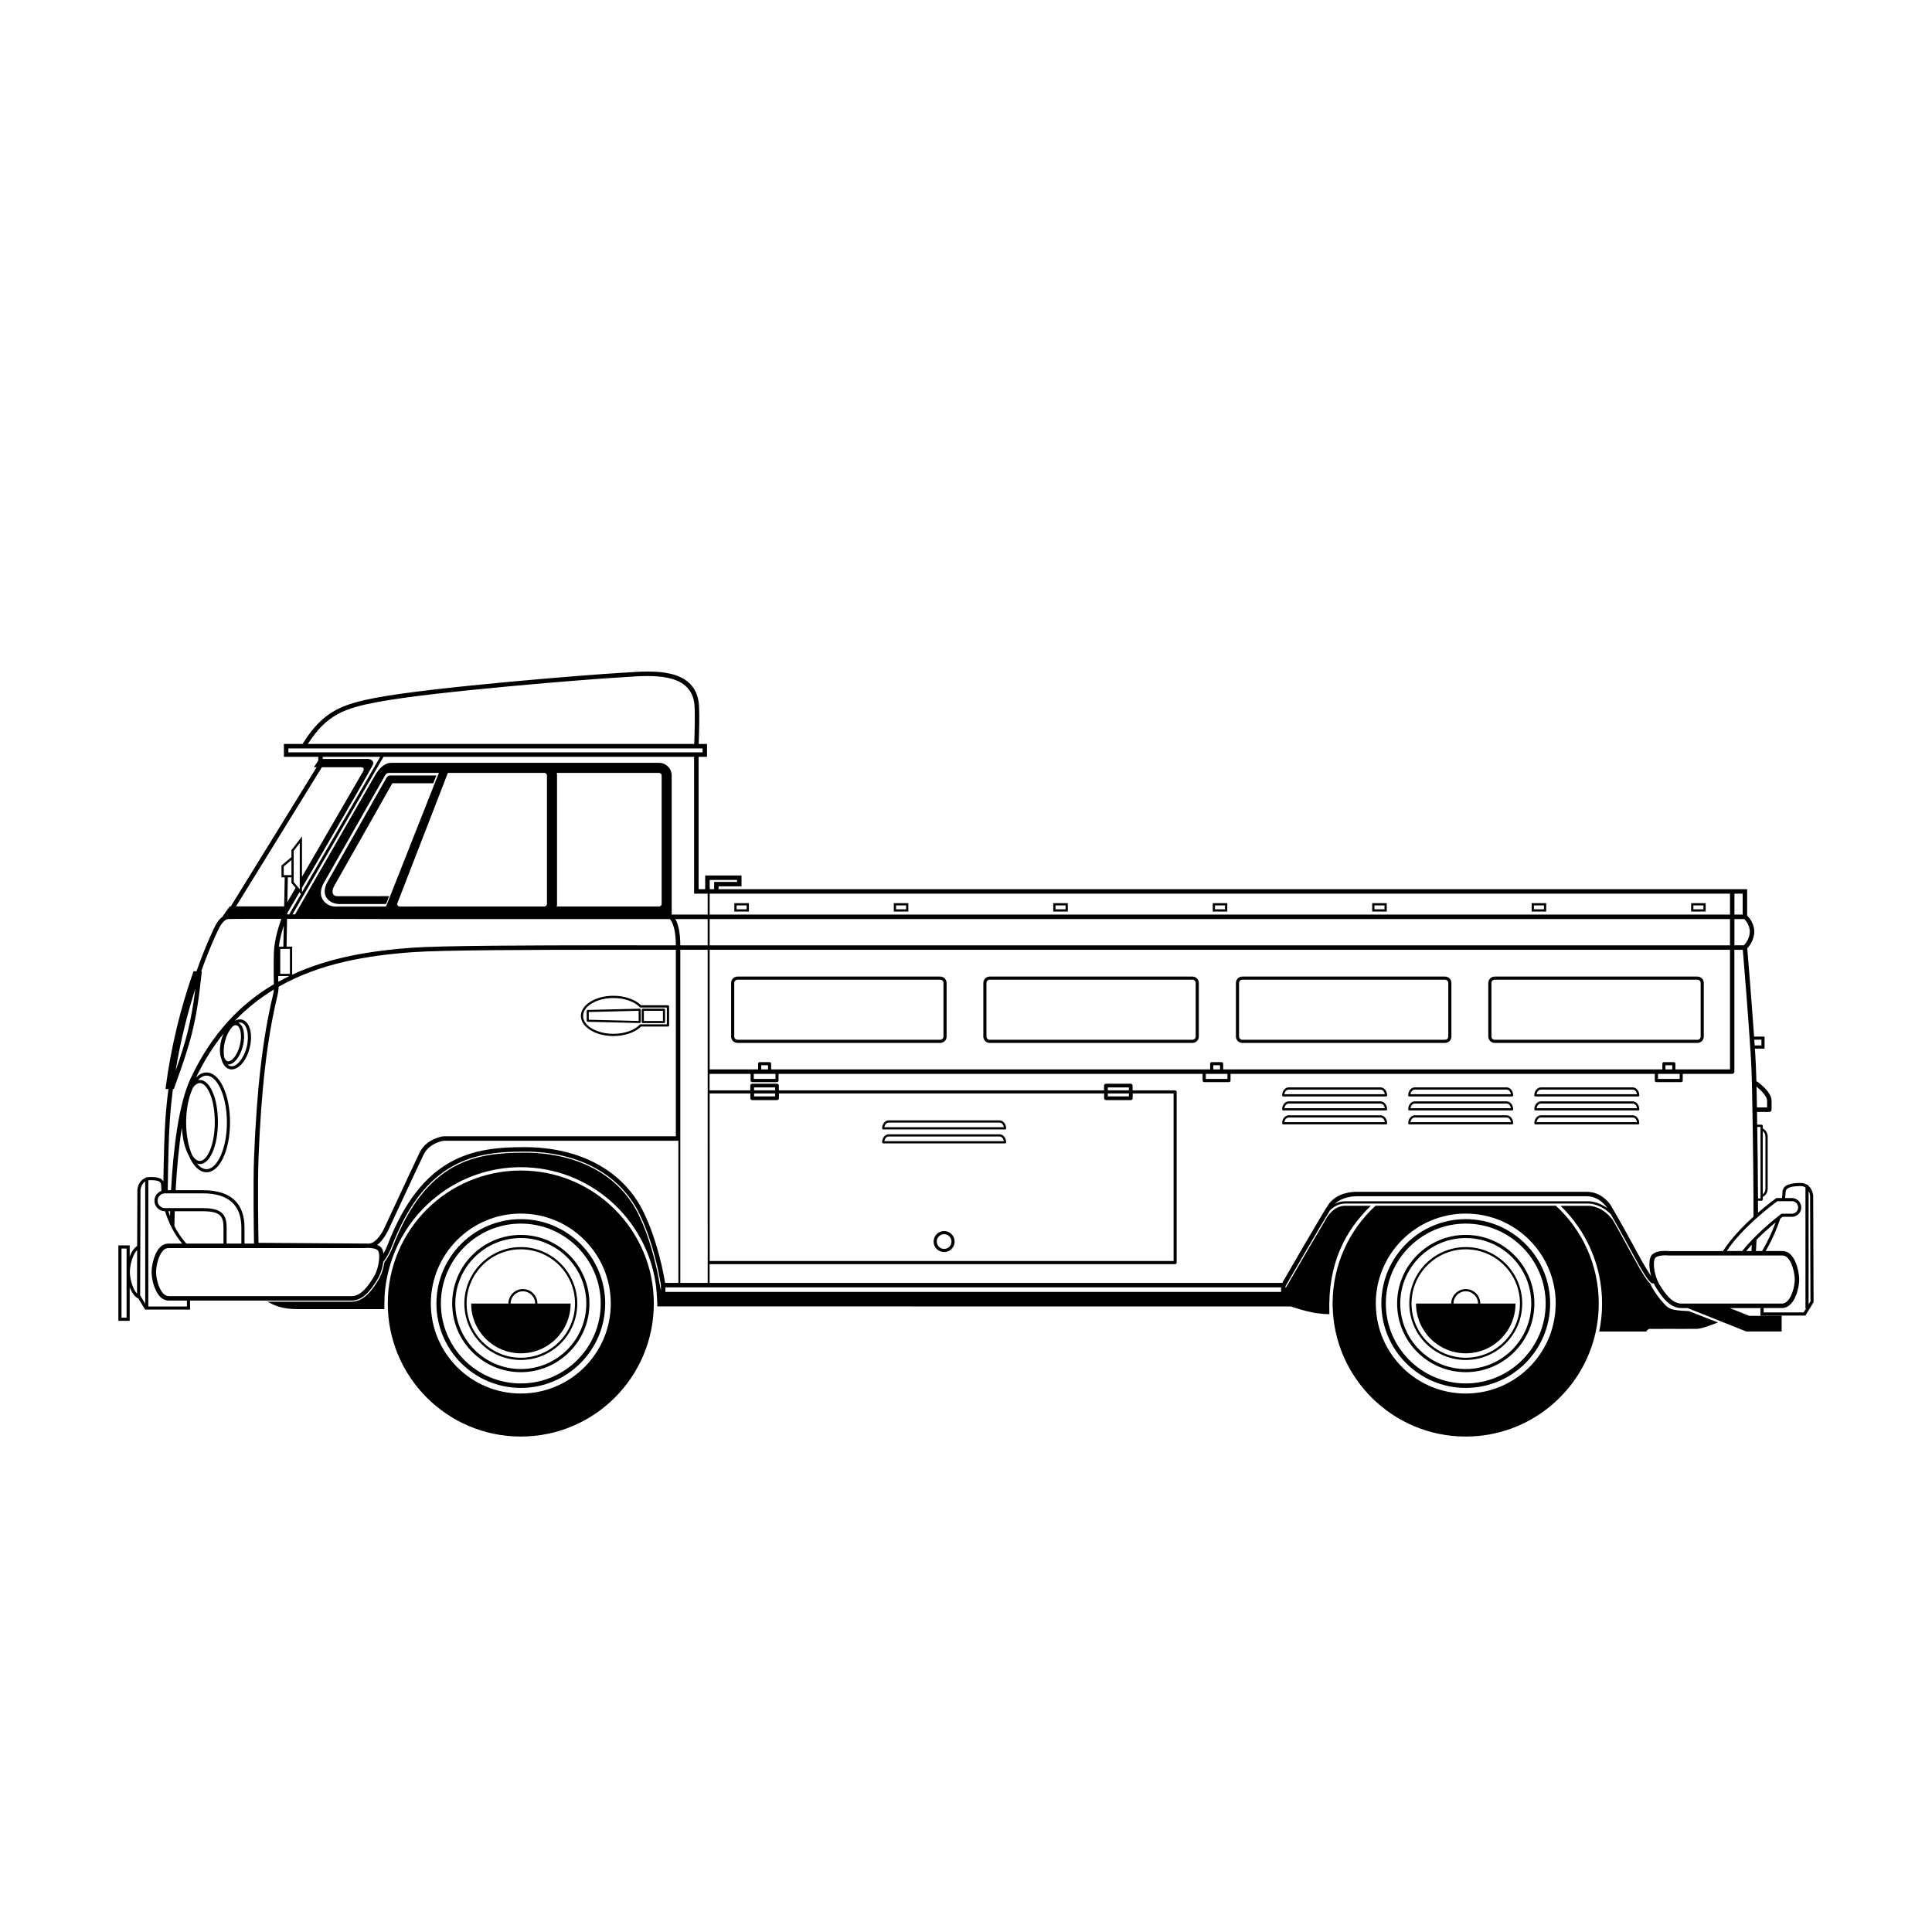 <?xml version="1.0" encoding="UTF-8"?>
<!-- The Best Svg Icon site in the world: iconSvg.co, Visit us! https://iconsvg.co -->
<svg fill="#000000" width="800px" height="800px" version="1.1" viewBox="144 144 512 512" xmlns="http://www.w3.org/2000/svg">
 <g>
  <path d="m532.44 511.81c-12.332 0-22.363-10.031-22.363-22.363 0-12.328 10.031-22.363 22.363-22.363 12.328 0 22.363 10.035 22.363 22.363 0.004 12.332-10.031 22.363-22.363 22.363zm0-43.543c-11.68 0-21.18 9.504-21.18 21.18 0 11.68 9.5 21.18 21.18 21.18 11.676 0 21.18-9.5 21.18-21.18 0-11.68-9.5-21.18-21.18-21.18z"/>
  <path d="m532.44 507.64c-10.031 0-18.188-8.156-18.188-18.188 0-10.027 8.156-18.188 18.188-18.188 10.027 0 18.188 8.16 18.188 18.188 0 10.031-8.16 18.188-18.188 18.188zm0-35.543c-9.57 0-17.359 7.785-17.359 17.355 0 9.57 7.785 17.359 17.359 17.359 9.57 0 17.359-7.785 17.359-17.359 0-9.57-7.785-17.355-17.359-17.355z"/>
  <path d="m532.44 504.41c-8.25 0-14.961-6.707-14.961-14.961 0-8.246 6.707-14.961 14.961-14.961 8.246 0 14.961 6.711 14.961 14.961s-6.711 14.961-14.961 14.961zm0-29.328c-7.922 0-14.367 6.445-14.367 14.367s6.445 14.367 14.367 14.367 14.367-6.445 14.367-14.367-6.445-14.367-14.367-14.367z"/>
  <path d="m282.02 511.81c-12.328 0-22.363-10.031-22.363-22.363s10.035-22.363 22.363-22.363c12.332 0 22.363 10.031 22.363 22.363s-10.031 22.363-22.363 22.363zm0-43.543c-11.676 0-21.18 9.504-21.18 21.18 0 11.68 9.504 21.18 21.18 21.18 11.68 0 21.18-9.5 21.18-21.18 0-11.68-9.5-21.18-21.18-21.18z"/>
  <path d="m282.02 507.64c-10.027 0-18.188-8.156-18.188-18.188 0-10.027 8.16-18.188 18.188-18.188 10.031 0 18.188 8.16 18.188 18.188 0 10.031-8.156 18.188-18.188 18.188zm0-35.547c-9.57 0-17.359 7.785-17.359 17.359 0 9.57 7.785 17.359 17.359 17.359 9.57 0 17.359-7.785 17.359-17.359 0-9.57-7.789-17.359-17.359-17.359z"/>
  <path d="m282.02 504.41c-8.246 0-14.961-6.711-14.961-14.961 0-8.246 6.711-14.961 14.961-14.961s14.961 6.711 14.961 14.961-6.711 14.961-14.961 14.961zm0-29.328c-7.922 0-14.367 6.445-14.367 14.367s6.445 14.367 14.367 14.367c7.922 0 14.367-6.445 14.367-14.367s-6.445-14.367-14.367-14.367z"/>
  <path d="m556.32 463.53h-47.793c-6.988 6.441-11.371 15.672-11.371 25.922 0 0.16 0.008 0.316 0.012 0.473 0.254 19.246 15.961 34.777 35.27 34.777 16.934 0 31.074-11.945 34.469-27.863 0.508-2.383 0.781-4.852 0.781-7.387 0-10.254-4.379-19.48-11.367-25.922zm-23.883 49.77c-13.012 0-23.57-10.422-23.82-23.371-0.004-0.16-0.023-0.316-0.023-0.473 0-13.168 10.676-23.844 23.844-23.844 13.168 0 23.844 10.68 23.844 23.844 0 0.16-0.02 0.316-0.023 0.473-0.254 12.945-10.809 23.371-23.82 23.371z"/>
  <path d="m393.18 420.38h-53.746c-0.926 0-1.68-0.754-1.68-1.68v-14.215c0-0.926 0.754-1.68 1.68-1.68h53.746c0.926 0 1.68 0.754 1.68 1.68v14.215c0 0.926-0.754 1.68-1.68 1.68zm-53.746-16.746c-0.469 0-0.848 0.379-0.848 0.848v14.215c0 0.469 0.379 0.848 0.848 0.848h53.746c0.469 0 0.848-0.379 0.848-0.848v-14.215c0-0.469-0.383-0.848-0.848-0.848z"/>
  <path d="m460.02 420.38h-53.746c-0.926 0-1.68-0.754-1.68-1.68v-14.215c0-0.926 0.754-1.68 1.68-1.68h53.746c0.93 0 1.68 0.754 1.68 1.68v14.215c0 0.926-0.754 1.68-1.68 1.68zm-53.75-16.746c-0.469 0-0.848 0.379-0.848 0.848v14.215c0 0.469 0.383 0.848 0.848 0.848h53.746c0.469 0 0.852-0.379 0.852-0.848v-14.215c0-0.469-0.383-0.848-0.852-0.848z"/>
  <path d="m526.96 420.38h-53.75c-0.926 0-1.68-0.754-1.68-1.68v-14.215c0-0.926 0.754-1.68 1.68-1.68h53.75c0.93 0 1.68 0.754 1.68 1.68v14.215c0 0.926-0.75 1.68-1.68 1.68zm-53.75-16.746c-0.469 0-0.848 0.379-0.848 0.848v14.215c0 0.469 0.379 0.848 0.848 0.848h53.75c0.469 0 0.852-0.379 0.852-0.848v-14.215c0-0.469-0.383-0.848-0.852-0.848z"/>
  <path d="m593.84 420.38h-53.746c-0.926 0-1.68-0.754-1.68-1.68v-14.215c0-0.926 0.754-1.68 1.68-1.68h53.746c0.926 0 1.68 0.754 1.68 1.68v14.215c0 0.926-0.754 1.68-1.68 1.68zm-53.746-16.746c-0.469 0-0.848 0.379-0.848 0.848v14.215c0 0.469 0.383 0.848 0.848 0.848h53.746c0.469 0 0.852-0.379 0.852-0.848v-14.215c0-0.469-0.383-0.848-0.852-0.848z"/>
  <path d="m511.32 434.57h-27.25c-0.164 0-0.293-0.129-0.293-0.293 0-1.164 0.785-2.109 1.746-2.109h24.328c0.934 0 1.703 0.895 1.742 2.012 0.012 0.031 0.016 0.062 0.016 0.098 0 0.164-0.129 0.293-0.289 0.293zm-26.941-0.582h26.609c-0.105-0.699-0.574-1.23-1.137-1.23h-24.328c-0.566 0-1.039 0.531-1.145 1.23z"/>
  <path d="m511.32 438.27h-0.016-27.234c-0.164 0-0.293-0.129-0.293-0.293 0-1.16 0.785-2.109 1.746-2.109h24.328c0.934 0 1.703 0.895 1.742 2.012 0.012 0.031 0.016 0.062 0.016 0.098 0 0.16-0.129 0.293-0.289 0.293zm-26.941-0.586h26.609c-0.105-0.699-0.574-1.23-1.137-1.23h-24.328c-0.566 0-1.039 0.531-1.145 1.23z"/>
  <path d="m511.32 441.97h-0.016-27.234c-0.164 0-0.293-0.133-0.293-0.293 0-1.164 0.785-2.109 1.746-2.109h24.328c0.934 0 1.703 0.895 1.742 2.012 0.012 0.031 0.016 0.062 0.016 0.098 0 0.16-0.129 0.293-0.289 0.293zm-26.941-0.59h26.609c-0.105-0.703-0.574-1.23-1.137-1.23h-24.328c-0.566 0-1.039 0.531-1.145 1.23z"/>
  <path d="m544.73 434.57h-0.016-27.234c-0.164 0-0.293-0.129-0.293-0.293 0-1.164 0.785-2.109 1.746-2.109h24.328c0.934 0 1.703 0.895 1.742 2.012 0.012 0.031 0.016 0.062 0.016 0.098 0 0.164-0.129 0.293-0.289 0.293zm-26.938-0.582h26.609c-0.105-0.699-0.574-1.23-1.137-1.23h-24.332c-0.566 0-1.035 0.531-1.141 1.23z"/>
  <path d="m544.73 438.27h-0.016-27.234c-0.164 0-0.293-0.129-0.293-0.293 0-1.16 0.785-2.109 1.746-2.109h24.328c0.934 0 1.703 0.895 1.742 2.012 0.012 0.031 0.016 0.062 0.016 0.098 0 0.16-0.129 0.293-0.289 0.293zm-26.938-0.586h26.609c-0.105-0.699-0.574-1.23-1.137-1.23h-24.332c-0.566 0-1.035 0.531-1.141 1.23z"/>
  <path d="m544.73 441.97h-0.016-27.234c-0.164 0-0.293-0.133-0.293-0.293 0-1.164 0.785-2.109 1.746-2.109h24.328c0.934 0 1.703 0.895 1.742 2.012 0.012 0.031 0.016 0.062 0.016 0.098 0 0.16-0.129 0.293-0.289 0.293zm-26.938-0.59h26.609c-0.105-0.703-0.574-1.23-1.137-1.23h-24.332c-0.566 0-1.035 0.531-1.141 1.23z"/>
  <path d="m578.15 434.57h-0.016-27.234c-0.164 0-0.293-0.129-0.293-0.293 0-1.164 0.785-2.109 1.746-2.109h24.328c0.934 0 1.703 0.895 1.742 2.012 0.012 0.031 0.016 0.062 0.016 0.098 0.004 0.164-0.125 0.293-0.289 0.293zm-26.938-0.582h26.609c-0.105-0.699-0.574-1.23-1.137-1.23h-24.328c-0.566 0-1.039 0.531-1.145 1.23z"/>
  <path d="m578.15 438.27h-0.016-27.234c-0.164 0-0.293-0.129-0.293-0.293 0-1.16 0.785-2.109 1.746-2.109h24.328c0.934 0 1.703 0.895 1.742 2.012 0.012 0.031 0.016 0.062 0.016 0.098 0.004 0.16-0.125 0.293-0.289 0.293zm-26.938-0.586h26.609c-0.105-0.699-0.574-1.23-1.137-1.23h-24.328c-0.566 0-1.039 0.531-1.145 1.23z"/>
  <path d="m578.15 441.97h-0.016-27.234c-0.164 0-0.293-0.133-0.293-0.293 0-1.164 0.785-2.109 1.746-2.109h24.328c0.934 0 1.703 0.895 1.742 2.012 0.012 0.031 0.016 0.062 0.016 0.098 0.004 0.16-0.125 0.293-0.289 0.293zm-26.938-0.59h26.609c-0.105-0.703-0.574-1.23-1.137-1.23h-24.328c-0.566 0-1.039 0.531-1.145 1.23z"/>
  <path d="m313.72 411.39c-0.055-0.051-0.125-0.066-0.199-0.078l-13.773 0.336c-0.152 0.004-0.27 0.125-0.27 0.273v2.586c0 0.152 0.121 0.273 0.27 0.273l13.773 0.336h0.008c0.074 0 0.141-0.027 0.191-0.078 0.055-0.051 0.082-0.125 0.082-0.195v-3.258c0-0.07-0.031-0.141-0.082-0.195zm-0.469 3.176-13.223-0.324v-2.047l13.223-0.324z"/>
  <path d="m319.97 411.31h-5.629c-0.156 0-0.281 0.125-0.281 0.281v3.258c0 0.156 0.125 0.281 0.281 0.281h5.629c0.156 0 0.281-0.125 0.281-0.281v-3.258c0-0.152-0.125-0.281-0.281-0.281zm-0.281 3.258h-5.062v-2.691h5.062z"/>
  <path d="m321.02 410.41h-7.121c-1.562-1.555-4.356-2.519-7.332-2.519-4.758 0-8.629 2.394-8.629 5.336s3.871 5.336 8.629 5.336c2.981 0 5.773-0.965 7.332-2.519h7.125c0.164 0 0.297-0.133 0.297-0.297v-5.039c-0.004-0.16-0.137-0.297-0.301-0.297zm-0.297 5.043h-6.949c-0.082 0-0.16 0.031-0.215 0.09-1.434 1.496-4.113 2.43-6.992 2.43-4.43 0-8.035-2.125-8.035-4.742 0-2.613 3.606-4.742 8.035-4.742 2.883 0 5.559 0.93 6.992 2.43 0.059 0.059 0.133 0.09 0.215 0.09h6.949z"/>
  <path d="m596.02 385.57h-3.852v-2.223h3.852zm-3.258-0.594h2.664v-1.035h-2.664z"/>
  <path d="m553.76 385.57h-3.852v-2.223h3.852zm-3.258-0.594h2.664v-1.035h-2.664z"/>
  <path d="m511.5 385.57h-3.852v-2.223h3.852zm-3.258-0.594h2.664v-1.035h-2.664z"/>
  <path d="m469.24 385.57h-3.852v-2.223h3.852zm-3.258-0.594h2.664v-1.035h-2.664z"/>
  <path d="m426.98 385.57h-3.852v-2.223h3.852zm-3.258-0.594h2.664v-1.035h-2.664z"/>
  <path d="m384.72 385.57h-3.852v-2.223h3.852zm-3.258-0.594h2.664v-1.035h-2.664z"/>
  <path d="m342.46 385.57h-3.852v-2.223h3.852zm-3.258-0.594h2.664v-1.035h-2.664z"/>
  <path d="m378.06 443.31h32.273 0.016c0.164 0 0.293-0.133 0.293-0.293 0-0.031-0.004-0.066-0.016-0.098-0.043-1.117-0.809-2.012-1.746-2.012h-29.363c-0.965 0-1.746 0.945-1.746 2.109-0.004 0.16 0.125 0.293 0.289 0.293zm1.453-1.816h29.363c0.566 0 1.035 0.531 1.141 1.23h-31.648c0.109-0.703 0.582-1.23 1.145-1.23z"/>
  <path d="m408.88 444.6h-29.363c-0.965 0-1.746 0.945-1.746 2.109 0 0.16 0.129 0.293 0.293 0.293h32.273 0.016c0.164 0 0.293-0.133 0.293-0.293 0-0.031-0.004-0.066-0.016-0.098-0.047-1.117-0.812-2.012-1.75-2.012zm-30.508 1.816c0.105-0.699 0.574-1.23 1.141-1.23h29.363c0.566 0 1.035 0.531 1.141 1.23z"/>
  <path d="m394.2 470.24c-1.535 0-2.785 1.25-2.785 2.785s1.25 2.785 2.785 2.785c1.535 0 2.785-1.25 2.785-2.785-0.004-1.539-1.25-2.785-2.785-2.785zm0 4.738c-1.078 0-1.953-0.875-1.953-1.953s0.875-1.953 1.953-1.953c1.078 0 1.953 0.875 1.953 1.953 0 1.074-0.875 1.953-1.953 1.953z"/>
  <path d="m536.29 489.46c0-2.121-1.727-3.844-3.848-3.844s-3.844 1.727-3.844 3.844h-9.34c0 7.281 5.902 13.184 13.184 13.184s13.184-5.902 13.184-13.184zm-3.848-3.254c1.793 0 3.254 1.461 3.254 3.254h-6.504c0-1.793 1.457-3.254 3.25-3.254z"/>
  <path d="m286.42 489.46c0-2.121-1.727-3.844-3.848-3.844-2.121 0-3.844 1.727-3.844 3.844h-9.875c0 7.281 5.902 13.184 13.184 13.184s13.184-5.902 13.184-13.184zm-3.848-3.254c1.793 0 3.254 1.461 3.254 3.254h-6.504c0-1.793 1.457-3.254 3.25-3.254z"/>
  <path d="m586.79 490.85c-1.281-0.543-2.023-1.625-2.023-1.625-1.055-1.074-1.953-2.406-2.758-3.727-0.234-0.383-0.453-0.812-0.676-1.34-0.684-0.562-1.945-2.293-4.805-7.598-0.984-1.832-1.895-3.488-2.711-4.961l-0.113-0.207c-0.863-1.59-1.445-2.598-1.879-3.352l-0.457-0.777c-2.664-3.59-6.027-3.707-6.172-3.707h-7.625c6.773 6.574 10.996 15.762 10.996 25.922 0 2.531-0.266 5-0.762 7.387h12.414l0.691-0.691h3.852v-0.012c2.957 0.012 8.141 0.023 9.082-0.008 1.332-0.047 5.43-1.688 5.43-1.688l-7.746-3.012c0.004-0.012-3.453-0.062-4.738-0.605z"/>
  <path d="m622.46 492.64 2.156-3.559-0.102-28.297c-0.074-0.703-0.422-1.789-1.242-2.519-0.043-0.184-0.199-0.32-0.395-0.32-0.016 0-0.027 0.008-0.043 0.008-0.441-0.27-0.98-0.453-1.645-0.453-2.25 0-4.828 0.289-4.828 2.539 0 0.375-0.035 0.871-0.117 1.461h-1.484l-0.656 0.48c-0.168 0.121-1.926 1.414-4.211 3.398-0.004-1.055-0.004-2.109-0.008-3.18h0.961c0.164 0 0.297-0.133 0.297-0.297v-0.695c0.789-0.406 1.312-1.211 1.312-2.191v-13.773c0-0.98-0.523-1.785-1.312-2.191v-0.699c0-0.164-0.133-0.297-0.297-0.297h-1.168c-0.02-1.203-0.035-2.34-0.055-3.391l3.262 0.016h0.004c0.324 0 0.586-0.262 0.594-0.586l0.004-0.297s0.008-0.969 0-2.098c-0.016-2.492-3.816-5.059-3.852-5.082-0.051-0.031-0.109-0.035-0.164-0.047-0.09-2.945-0.195-5.375-0.309-7.199-0.031-0.48-0.062-0.973-0.094-1.473h2.562v-3.199h-2.781c-0.703-10.074-1.66-21.602-1.812-23.387 0.863-0.867 1.867-2.547 1.867-4.445 0-2.207-1.445-3.785-1.891-4.219v-7h-3.957l-268.62-0.008v-0.742h6.074v-2.883h-9.629v3.625h-1.746l-0.004-35.074h2.238v-3.414h-2.211c0.086-2.113 0.324-9.035-0.031-11.25-1.441-8.891-12.098-8.16-19.152-7.68-0.672 0.047-1.312 0.09-1.902 0.121-7.055 0.387-49.336 3.711-64.262 6.539-9.184 1.742-14.23 3.578-19.637 12.27h-4.941v3.414h9.113v0.965l-1.156 1.793h0.715l-22.742 36.879h-0.285l-1.848 2.594h0.141c-1.25 0.77-2.043 2.356-2.141 2.566-0.051 0.098-2.301 4.519-4.957 12.023h-0.789l-0.137 0.398c-3.422 9.762-5.844 19.898-7.199 30.137l-0.086 0.668h0.773c-0.348 2.703-0.629 5.496-0.824 8.359-0.254 3.672-0.41 9.836-0.512 16.18-0.492-0.988-1.68-1.207-3.562-1.207-0.25 0-0.473 0.035-0.691 0.078-0.047-0.02-0.098-0.031-0.152-0.031-0.137 0-0.258 0.074-0.332 0.18-1.473 0.57-2.062 2.144-2.156 3.098l-0.055 14.945c-0.914 0.582-1.551 1.668-1.98 2.832v-2.984h-3v19.984h3v-8.922c0.332 0.891 0.781 1.734 1.371 2.352 0.273 0.289 0.57 0.504 0.883 0.672v-0.102l1.84 3.035h11.906v-2.391h42.832c3 0 5.137-2.84 6.824-5.617 0.82-1.348 1.363-3.082 1.562-4.668 1.23-1.551 2.004-3.477 2.137-3.824 8.961-23.418 22.344-25.375 35.285-25.375 14.301 0 25.418 6.062 30.512 16.633 4.133 8.578 5.562 18.336 5.629 18.789v1.48l-0.32-1.633c-0.238-1.547-1.738-10.551-5.574-18.512-5.043-10.465-16.066-16.465-30.246-16.465-12.836 0-26.117 1.945-35.008 25.188-0.133 0.352-0.898 2.258-2.137 3.836-0.215 1.609-0.766 3.344-1.59 4.699-1.137 1.867-3.504 5.758-7.078 5.758l-22.34 0.008-0.012-0.004c1.863 0.969 3.789 1.973 8.109 1.973h22.914s-0.023-1.891 0.035-3.09c0.137-3.137 0.734-6.16 1.617-9.035 4.559-14.738 18.289-25.492 34.504-25.492 18.195 0 33.281 13.52 35.77 31.035 0.129 0.973 0.34 2.887 0.414 5.859l167.86 0.004s5.055 1.762 7.977 1.914c0.648 0.078 1.391 0.129 2.254 0.148-0.004-0.156-0.008-0.309-0.012-0.465-0.395-13.031 4.223-21.703 10.996-28.273h-6.852c-3.039 0-4.828 3.094-5.09 3.586l-0.082 0.176c-2.731 4.562-7.16 12.199-9.223 15.766l-0.008 0.016c-0.156 0.266-0.297 0.516-0.422 0.73h0.004l-0.113 0.195 0.004 0.004-0.113 0.191-0.215 0.371h-0.008l-0.484 0.816v-0.574c0.531-0.922 8.973-15.555 11.773-20.055 0.949-0.93 2.289-1.809 3.977-1.809h64.77c0.035 0 2.988 0.094 5.676 2.836 1.18 2.047 3.281 5.75 5.902 10.625 4.144 7.699 4.863 7.719 5.25 7.719 0.012-0.004 0.027 0 0.043 0h0.207c0.148 0.312 0.305 0.617 0.48 0.902 1.691 2.777 3.824 5.617 6.824 5.617h1.645l15.547 6.203h9.383v-4.148h-8.59l-5.152-2.055h8.129v1.996zm0.836-33.016c0.316 0.594 0.391 1.176 0.395 1.207l0.098 28.023-0.492 0.812zm-12.152-15.887c0.445 0.336 0.719 0.863 0.719 1.504v13.773c0 0.637-0.273 1.168-0.719 1.504zm-433.6 49.457h-1.344v-18.324h1.344zm2.766-6.356c-1.332-1.438-1.965-4.477-1.891-6.047 0.07-1.465 0.656-4.227 1.93-5.512zm2.172 2.648-1.344-2.215 0.094-27.98c0.008-0.078 0.184-1.512 1.246-2.191zm434.71-29.453c0-0.844 0.473-1.707 4-1.707 0.531 0 0.945 0.145 1.273 0.363v31.855c0 0.113 0.047 0.215 0.117 0.289l-0.59 0.977h-10.609v-1.164h4.836c0.887 0 1.691-0.371 2.383-1.098 1.641-1.719 2.281-5.094 2.195-6.832-0.086-1.863-1.086-7.18-4.41-7.18h-4.461c1.879-3.297 3.082-6.195 3.859-8.578 0.23-0.184 0.445-0.352 0.621-0.488h2.461c1.371 0 2.488-1.117 2.488-2.488 0-1.371-1.113-2.488-2.488-2.488h-1.801c0.117-0.871 0.125-1.387 0.125-1.461zm-6.215 15.504h-1.645l0.176-3.008c1.793-1.805 3.633-3.414 5.051-4.582-0.82 2.254-1.977 4.828-3.582 7.59zm-0.422-32.891v18.957h-0.668c-0.027-6.629-0.113-13.445-0.195-18.957zm1.742-6.949c0.004 0.742 0.004 1.418 0.004 1.785l-2.695-0.012c-0.043-2.496-0.082-4.414-0.105-5.496 1.07 0.844 2.789 2.488 2.797 3.723zm-1.5-16.176v1.539h-1.793c-0.035-0.508-0.07-1.02-0.105-1.539zm-0.926 46.977c2.523-2.231 4.547-3.723 4.723-3.852l0.441-0.32h3.836c0.914 0 1.66 0.742 1.66 1.66 0 0.914-0.746 1.656-1.66 1.656h-2.746l-0.113 0.086c-0.246 0.191-0.574 0.445-0.949 0.742-1.344 1.07-3.402 2.793-5.484 4.824-0.422 0.414-0.844 0.836-1.262 1.273-0.914 0.953-1.809 1.949-2.617 2.969h-4.098c1.898-2.867 4.574-5.66 7.004-7.91 0.441-0.395 0.859-0.77 1.266-1.129zm-1.625 7.359-0.098 1.684h-1.379c0.469-0.574 0.969-1.133 1.477-1.684zm-4.602-93.031h2.18v5.551h-2.18zm0 6.734h2.609c0.402 0.414 1.461 1.664 1.461 3.297 0 1.648-0.961 3.047-1.527 3.613l0.047 0.047h-2.594v-6.957zm-271.57-10.359h7.258v0.512h-6.074v1.926h-1.184zm-0.008 3.625h270.4v5.551h-270.4zm0 6.734h270.4v6.961h-270.4zm0 39.379v-31.242l270.4 0.008v31.699h-14.473v-1.52c0-0.23-0.184-0.414-0.414-0.414h-2.625c-0.23 0-0.414 0.184-0.414 0.414v1.52h-116.39v-1.52c0-0.23-0.184-0.414-0.414-0.414h-2.625c-0.23 0-0.414 0.184-0.414 0.414v1.52h-116.34v-1.52c0-0.23-0.184-0.414-0.414-0.414h-2.625c-0.23 0-0.414 0.184-0.414 0.414v1.52h-12.84l-0.008-0.465zm257.07 1.648v1.344h-5.75v-1.344zm-3.773-1.184v-1.105h1.797v1.105zm-116.07 1.184v1.344h-5.746v-1.344zm-3.769-1.184v-1.105h1.797v1.105zm-116.02 1.184v1.344h-5.746v-1.344zm-3.769-1.184v-1.105h1.797v1.105zm-13.672 6.379h10.789v1.266c0 0.273 0.223 0.496 0.496 0.496h6.578c0.273 0 0.496-0.223 0.496-0.496v-1.266h86.176v1.266c0 0.273 0.223 0.496 0.496 0.496h6.578c0.273 0 0.496-0.223 0.496-0.496v-1.266h10.848v44.402h-122.94zm17.359 0v0.77h-5.586v-0.77zm-5.586-0.832v-0.77h5.586v0.77zm99.328 0.832v0.77h-5.586v-0.77zm-5.582-0.832v-0.77h5.586v0.77zm-106.04-52.125v5.551h-9.535v-35.84l-0.004-1.02c0-1.855-1.504-3.359-3.359-3.359h-70.91c-1.855 0-3.309 1.512-4.367 3.359l-21.164 36.797h-0.684l24.105-41.742h82.32l0.004 36.258zm-7.258 13.695c-0.004-3.879-0.707-5.918-1.312-6.961h8.57v6.961zm7.258 1.18v88.281h-7.254v-88.277zm-120.22 77.859h-2.531v-4.195c0-6.598-3.715-9.945-11.039-9.945h-7.207c0.297-5.449 0.805-11.289 1.652-16.578 0.172 3.074 0.863 5.711 1.863 7.453 1.133 2.691 2.785 4.371 4.66 4.371 3.496 0 6.234-5.809 6.234-13.223 0-7.414-2.738-13.223-6.234-13.223-1.012 0-1.961 0.5-2.801 1.375 2.172-4.496 4.641-8.375 7.359-11.73-0.266 0.574-0.5 1.207-0.672 1.895-0.359 1.438-0.422 2.863-0.188 4.016 0.059 0.281 0.137 0.527 0.23 0.762 0.348 1.469 1.102 2.527 2.195 2.797 0.176 0.043 0.363 0.066 0.551 0.066 1.941 0 3.949-2.402 4.773-5.715 0.914-3.68 0.008-6.969-2.059-7.481-0.617-0.152-1.262-0.023-1.891 0.32 3.215-3.344 6.703-6.074 10.379-8.301-0.051 0.438-0.141 0.996-0.316 1.734-2.664 11.121-4.238 24.68-4.953 42.672-0.285 7.191-0.051 20.449-0.008 22.93zm-14.371-42.535c1.914 0 3.969 4.148 3.969 10.32 0 6.172-2.051 10.32-3.969 10.32-0.703 0-1.422-0.562-2.055-1.574-0.969-2.254-1.574-5.32-1.574-8.648 0-3.656 0.734-6.996 1.875-9.285 0.555-0.734 1.16-1.133 1.754-1.133zm-0.492-0.773c0.695-0.762 1.461-1.203 2.269-1.203 2.93 0 5.406 5.676 5.406 12.395s-2.477 12.395-5.406 12.395c-0.906 0-1.762-0.543-2.519-1.484 0.242 0.086 0.492 0.141 0.746 0.141 2.691 0 4.797-4.898 4.797-11.148 0-6.254-2.106-11.148-4.797-11.148-0.168 0-0.332 0.016-0.496 0.055zm10.703-15.211c0.133-0.031 0.27-0.07 0.402-0.07 0.121 0 0.234 0.016 0.348 0.043 1.562 0.387 2.231 3.356 1.457 6.477-0.766 3.078-2.769 5.43-4.316 5.043-0.281-0.07-0.52-0.246-0.734-0.465 0.066 0.008 0.129 0.023 0.195 0.023 1.531 0 3.152-2.062 3.856-4.902 0.727-2.922 0.188-5.496-1.207-6.148zm0.402 5.949c-0.703 2.832-2.277 4.5-3.254 4.246-0.355-0.086-0.656-0.43-0.867-0.961-0.254-1.176-0.227-2.68 0.156-4.223 0.422-1.695 1.207-3.156 2.094-4.074 0.273-0.191 0.543-0.289 0.777-0.289 0.07 0 0.137 0.008 0.203 0.023 0.98 0.246 1.59 2.473 0.891 5.277zm4.949 29.688c0.711-17.91 2.273-31.398 4.922-42.441 0.309-1.293 0.398-2.16 0.402-2.742 10.988-6.258 23.531-8.277 35.402-9.152 7.781-0.574 32.133-0.645 52.48-0.645h17.383v49.426l-61.586 0.004c-0.184 0.023-4.488 0.574-6.289 4.277-1.66 3.422-9.309 19.887-9.391 20.062-0.477 1.074-2.043 3.766-3.789 4.062-0.102 0.02-0.207 0.031-0.309 0.031-0.219 0-0.617 0-1.152-0.004-5.305-0.023-24.5-0.164-28.082-0.191-0.055-2.859-0.266-15.68 0.008-22.688zm10.922-73.293v2.262l-0.781-0.914-0.824-0.965v-8.281l1.609-2.09zm0.32 3.551-3.106 5.379h-0.555l0.008-0.297c0.594-1.02 1.746-2.996 3.242-5.562zm-1.418-1.656-2.184 3.769 0.121-6.551h0.961v1.492zm-1.102-3.371h-2.047v-2.281l2.047-1.723zm-1.164 11.59c8.984 0.008 19.91 0.035 27.328 0.062h74.09c0.055 0.043 1.602 1.309 1.613 6.961h-2.32l-15.062-0.008c-20.367 0-44.75 0.074-52.566 0.648-10.559 0.777-21.637 2.457-31.727 7.144v-7.445h-1.484zm39.953-37.98-13.445 34.027c0 0.238-0.309 0.469-0.266 0.691h-13.535c-2.121 0-5.32-2.309-2.852-6.457l16.109-28.262c0.203-0.43 0.617-0.691 0.996-0.691h13.301c-0.109 0.242-0.164 0.41-0.309 0.691zm2.664-0.695h25.57c0.383 0 0.691 0.312 0.691 0.691v34.027c0 0.383-0.309 0.691-0.691 0.691l-38.324 0.004c-0.383 0-0.691-0.312-0.691-0.691zm28.855 0h27.105c0.383 0 0.691 0.312 0.691 0.691v34.027c0 0.383-0.309 0.691-0.691 0.691h-27.105c0.047-0.223 0.074-0.453 0.074-0.691v-34.023c0-0.238-0.027-0.469-0.074-0.695zm-71.035 46.637h0.324v6.617h-2.566v-6.617zm-1.418-0.594h-1.203c0.27-2.059 0.863-4.18 1.312-5.602zm1.586 7.801c-0.988 0.477-1.969 0.969-2.938 1.508-0.008-0.355-0.016-0.883-0.02-1.508zm21.016-57.539h-12.164v-0.559h15.227l-20.727 35.895v-1.184c6.656-11.422 18.582-31.945 18.848-32.742 0.371-1.113-1.184-1.41-1.184-1.41zm2.34-15.082c14.875-2.816 57.059-6.133 64.105-6.519 0.598-0.031 1.242-0.074 1.922-0.125 6.625-0.453 16.633-1.137 17.898 6.688 0.34 2.098 0.098 9.047 0.016 11.062h-102.39c5.016-7.777 9.645-9.438 18.449-11.105zm-23.617 13.336v-1.047h109.77v1.047zm8.883 3.941h10.172c1.73 0 0.496 1.531 0.496 1.531l-15.938 27.512v-10.707l-2.793 3.633v1.84l-2.641 2.223v3.148h0.863l-0.156 7.703-12.75-0.004zm-33.527 58.676c-1.125 9.027-2.488 13.934-5.242 21.781 1.371-8.402 3.328-15.801 5.242-21.781zm-6.781 35.027c0.199-2.894 0.484-5.711 0.836-8.441h0.246l0.141-0.391c4.238-11.789 5.777-16.559 7.199-30.152l0.07-0.656h-0.156c2.562-7.184 4.711-11.395 4.766-11.496 0.293-0.613 1.277-2.234 2.332-2.328 0.574-0.051 6.496-0.066 14.129-0.062-0.445 1.227-1.898 5.488-1.984 9.035-0.098 4.016 0 8.18 0 8.223l-0.016 0.09c-8.699 5.125-16.414 12.938-22.051 24.969-3.223 6.879-4.602 19.008-5.172 29.605h-0.883c0.098-7.098 0.262-14.301 0.543-18.395zm-1.742 19.293c0.133-0.031 0.27-0.055 0.41-0.059 0.02 0 0.035-0.008 0.059-0.008h10.035c6.777 0 10.211 3.066 10.211 9.113v4.195h-3.91v-4.195c0-3.297-1.031-5.203-6.301-5.203h-10.039c-0.07 0-0.137-0.012-0.203-0.02-0.105-0.012-0.207-0.035-0.309-0.062-0.828-0.227-1.445-0.973-1.445-1.875 0-0.766 0.445-1.418 1.082-1.742 0.133-0.059 0.27-0.109 0.41-0.145zm15.977 9.047v4.195h-9.852c-1.348-1.516-2.375-3.098-3.168-4.652 0.023-1.242 0.055-2.551 0.098-3.918h7.445c4.688 0 5.477 1.352 5.477 4.375zm-14.129-4.375c-0.016 0.438-0.023 0.867-0.035 1.293-0.164-0.438-0.312-0.871-0.441-1.293zm4.441 25.238h-10.23v-33.422c0.137-0.023 0.27-0.059 0.426-0.059 2.723 0 2.992 0.492 2.992 1.707 0 0.238 0.008 0.637 0.043 1.145-1.07 0.391-1.836 1.406-1.836 2.609 0 1.359 0.977 2.488 2.266 2.731 0.168 0.031 0.34 0.051 0.52 0.051h0.035c0.172 0.586 0.379 1.195 0.617 1.816 0.191 0.508 0.406 1.02 0.645 1.543 0.336 0.738 0.727 1.484 1.168 2.231 0.594 1 1.281 2 2.094 2.981h-3.684c-0.094 0-0.176 0.02-0.27 0.027-0.438 0.039-0.832 0.172-1.188 0.379-2.168 1.266-2.883 5.219-2.957 6.773-0.082 1.738 0.559 5.113 2.199 6.832 0.695 0.727 1.496 1.094 2.383 1.094h4.777zm50.91-12.32c-0.059 0.605-0.172 1.25-0.348 1.902-0.246 0.918-0.605 1.836-1.082 2.625-1.52 2.496-3.398 5.047-5.812 5.047h-48.445c-0.559 0-1.059-0.238-1.523-0.727-1.32-1.387-1.945-4.402-1.871-5.957 0.074-1.539 0.652-4.047 1.77-5.293 0.344-0.387 0.738-0.648 1.188-0.727 0.09-0.016 0.176-0.031 0.273-0.031h20.16l31.867-0.004h0.004c0.02-0.004 0.379-0.039 0.875-0.039 0.191 0 0.371 0.008 0.543 0.016 1.195 0.07 2.008 0.379 2.219 0.859 0.219 0.508 0.277 1.355 0.184 2.328zm70.145-12.602c-5.297-10.996-16.809-17.305-31.578-17.305-13.355 0-27.164 2.019-36.395 26.137-0.246 0.641-0.59 1.379-1 2.09-0.055-0.418-0.133-0.812-0.273-1.129-0.258-0.586-0.77-0.957-1.383-1.195 1.77-1.336 2.894-3.812 2.957-3.945 0.074-0.164 7.719-16.621 9.375-20.035 1.512-3.113 5.324-3.613 5.293-3.617h62.188v37.668h-3.519c-0.348-2.172-1.914-10.895-5.664-18.668zm168.91 21.066h-163.17v-1.207h163.17zm81.711-24.02h-64.773c-1.035 0-1.941 0.289-2.723 0.715 2.035-1.969 5.172-2.047 5.676-2.047h61.176c3.32 0 5.258 2.957 5.266 2.969 0.004 0.008 0.043 0.074 0.109 0.184-2.387-1.754-4.602-1.816-4.731-1.82zm16.227 14.723c-0.516 1.172-0.418 3.172 0.125 5.098-0.629-0.875-1.762-2.664-3.734-6.324-4.106-7.625-6.945-12.418-6.984-12.477-0.09-0.145-2.293-3.531-6.277-3.531h-61.254c-0.848 0-5.18 0.172-7.371 3.527-2.074 3.18-10.762 18.227-12.141 20.613h-151.75v-4.965h123.36c0.23 0 0.414-0.188 0.414-0.414v-45.23c0-0.23-0.184-0.414-0.414-0.414h-11.262v-1.266c0-0.273-0.223-0.496-0.496-0.496h-6.578c-0.273 0-0.496 0.223-0.496 0.496v1.266h-86.176v-1.266c0-0.273-0.223-0.496-0.496-0.496h-6.578c-0.273 0-0.496 0.223-0.496 0.496v1.266h-10.789v-4.363h10.867v1.758c0 0.23 0.184 0.414 0.414 0.414h6.578c0.23 0 0.414-0.188 0.414-0.414v-1.758h112.38v1.758c0 0.23 0.184 0.414 0.414 0.414h6.574c0.23 0 0.418-0.188 0.418-0.414v-1.758h112.43v1.758c0 0.23 0.184 0.414 0.414 0.414h6.578c0.23 0 0.414-0.188 0.414-0.414v-1.758h13.09c0.324 0 0.594-0.266 0.594-0.594v-32.289h2.234c0.246 2.957 1.441 17.355 2.098 27.734 0.121 1.902 0.23 4.453 0.32 7.586 0.004 0.191 0.418 19.184 0.418 34.996l-0.023 0.426c-2.754 2.492-5.949 5.75-8.062 9.094l-14.324 0.004s-0.422-0.047-1.012-0.047c-1.434-0.012-3.266 0.262-3.84 1.57zm8.148 12.383c-2.414 0-4.293-2.551-5.812-5.047-0.055-0.09-0.098-0.191-0.152-0.285-0.207-0.375-0.391-0.77-0.551-1.184-0.793-2.047-0.988-4.375-0.547-5.391 0.242-0.547 1.27-0.875 2.758-0.875 0.504 0 0.867 0.039 0.945 0.043h30.16c2.082 0 3.129 3.941 3.231 6.051 0.074 1.555-0.547 4.57-1.871 5.957-0.469 0.492-0.969 0.73-1.523 0.73z"/>
  <path d="m282.02 454.2c-19.469 0-35.25 15.781-35.25 35.25s15.781 35.25 35.25 35.25 35.25-15.781 35.25-35.25-15.781-35.25-35.25-35.25zm0 59.098c-13.168 0-23.844-10.676-23.844-23.844s10.676-23.844 23.844-23.844c13.168 0 23.844 10.676 23.844 23.844 0.004 13.168-10.672 23.844-23.844 23.844z"/>
  <path d="m244.9 381.5h-11.109c-0.406 0-1.164 0.059-1.504-0.539-0.414-0.727 0.008-1.73 0.453-2.481l15.234-26.902h10.84l0.543-1.379c0.145-0.281 0.203-0.445 0.312-0.691l-12.297-0.004c-0.383 0-0.797 0.266-0.996 0.691l-15.438 27.258c-2.469 4.148 0.73 6.117 2.852 6.117h12.527c-0.047-0.223 0.266-0.453 0.266-0.691l0.543-1.391h-2.223z"/>
 </g>
</svg>